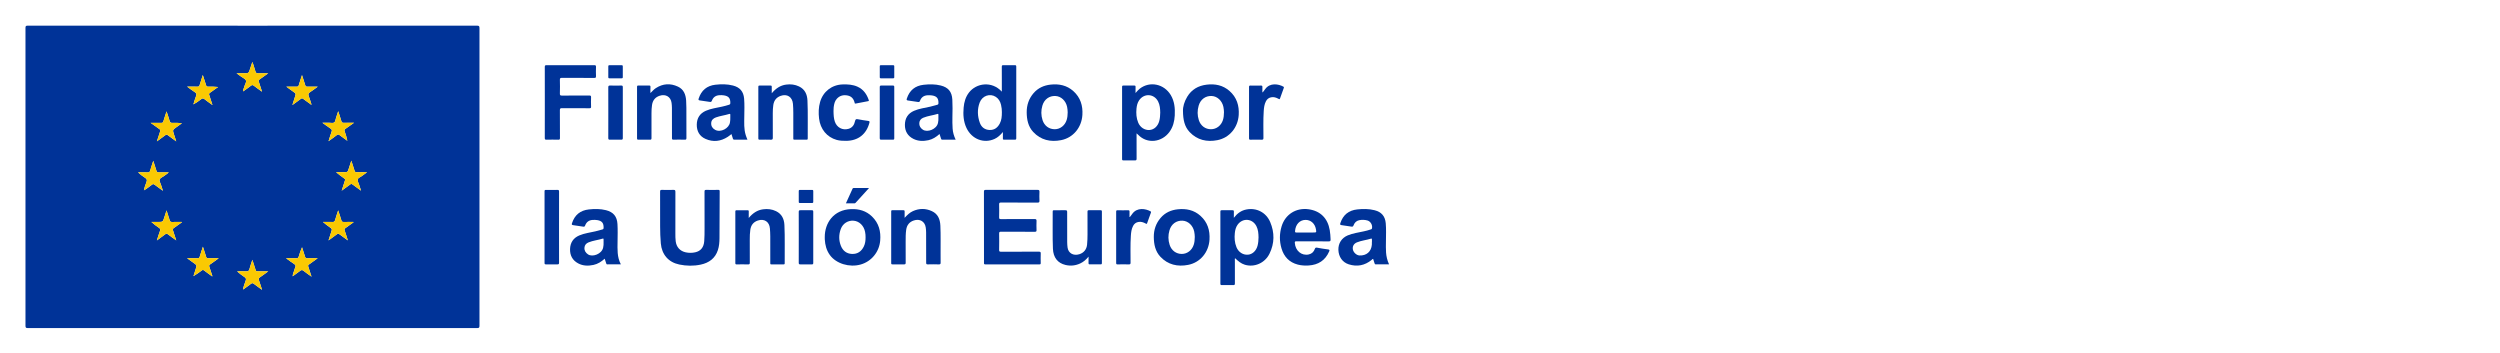 <?xml version="1.0" encoding="utf-8"?>
<!-- Generator: Adobe Illustrator 24.1.0, SVG Export Plug-In . SVG Version: 6.00 Build 0)  -->
<svg version="1.1" id="Capa_1" xmlns="http://www.w3.org/2000/svg" xmlns:xlink="http://www.w3.org/1999/xlink" x="0px" y="0px"
	 viewBox="0 0 1562.12 220.56" style="enable-background:new 0 0 1562.12 220.56;" xml:space="preserve">
<style type="text/css">
	.st0{fill:#003398;}
	.st1{fill:#FAC902;}
</style>
<g>
	<path class="st0" d="M157.82,16.06c46.75,0,93.49,0.01,140.24-0.03c1.27,0,1.54,0.34,1.54,1.56c-0.03,61.97-0.03,123.94,0,185.91
		c0,1.18-0.24,1.5-1.48,1.5c-93.57-0.03-187.15-0.03-280.72,0c-1.23,0-1.48-0.32-1.48-1.5c0.03-62.01,0.03-124.02,0-186.03
		c0-1.13,0.23-1.44,1.41-1.44C64.16,16.07,110.99,16.06,157.82,16.06z M151.94,57.12c1.61-1.17,3.26-2.31,4.83-3.54
		c0.67-0.52,1.13-0.57,1.82-0.03c1.59,1.25,3.26,2.4,5.15,3.77c-0.74-2.3-1.35-4.31-2.04-6.29c-0.22-0.64-0.13-0.98,0.44-1.36
		c1.76-1.2,3.47-2.46,5.46-3.89c-2.33,0-4.32-0.07-6.3,0.03c-1.04,0.05-1.45-0.33-1.72-1.28c-0.53-1.9-1.18-3.77-1.79-5.68
		c-0.12,0.1-0.21,0.14-0.23,0.2c-0.44,1.32-0.89,2.64-1.31,3.97c-0.88,2.76-0.87,2.76-3.81,2.76c-1.44,0-2.88,0-4.64,0
		c1.19,0.86,2.07,1.48,2.93,2.12c1.03,0.76,2.51,1.33,2.93,2.34c0.45,1.09-0.65,2.44-0.94,3.72c-0.24,1.06-0.94,2.02-0.78,3.17
		c-0.05-0.01-0.09-0.02-0.14-0.03C151.85,57.11,151.89,57.12,151.94,57.12z M182.84,172.62c1.56-1.11,3.16-2.17,4.66-3.35
		c0.81-0.64,1.37-0.72,2.22-0.02c1.5,1.24,3.13,2.31,4.95,3.64c-0.74-2.29-1.35-4.3-2.04-6.28c-0.23-0.65-0.11-0.98,0.45-1.37
		c1.75-1.2,3.46-2.47,5.44-3.9c-2.4,0-4.47-0.05-6.54,0.02c-0.86,0.03-1.17-0.27-1.4-1.05c-0.57-1.95-1.23-3.88-1.85-5.82
		c-0.85,1.92-1.51,3.83-2.07,5.77c-0.23,0.82-0.58,1.13-1.47,1.1c-2.04-0.08-4.09-0.02-6.48-0.02c1.92,1.38,3.5,2.6,5.17,3.68
		c0.84,0.55,1.02,1.1,0.61,1.95c-0.15,0.32-0.27,0.67-0.35,1.01c-0.38,1.57-1.22,3.01-1.29,4.66c-0.05-0.01-0.11-0.02-0.16-0.03
		c0,0.03-0.01,0.07-0.01,0.1C182.74,172.69,182.79,172.66,182.84,172.62z M89.97,118.91c1.8-0.97,3.33-2.31,4.97-3.5
		c0.62-0.45,1.01-0.5,1.63-0.01c1.64,1.27,3.34,2.45,5.25,3.84c-0.47-1.43-0.85-2.56-1.2-3.7c-0.35-1.14-1.18-2.45-0.87-3.37
		c0.31-0.93,1.79-1.46,2.73-2.19c0.94-0.74,2.03-1.3,2.98-2.29c-2.23,0-4.28-0.05-6.31,0.03c-0.86,0.03-1.18-0.29-1.41-1.05
		c-0.58-1.96-1.23-3.9-1.96-6.19c-0.73,2.25-1.4,4.15-1.94,6.09c-0.25,0.88-0.63,1.19-1.56,1.15c-2-0.08-4.01-0.02-6.02-0.02
		c1.44,1.32,2.88,2.47,4.43,3.43c1.13,0.69,1.29,1.38,0.85,2.6c-0.61,1.7-1.36,3.39-1.54,5.22c-0.05,0-0.11,0.01-0.16,0.01
		c0.01,0.03,0.01,0.07,0.02,0.1C89.89,119,89.93,118.95,89.97,118.91z M151.86,180.75c0.39,0.12,0.57-0.21,0.81-0.38
		c1.4-1,2.81-1.97,4.15-3.04c0.63-0.5,1.07-0.55,1.73-0.02c1.61,1.26,3.3,2.43,5.19,3.81c-0.7-2.17-1.25-4.08-1.94-5.94
		c-0.33-0.9-0.22-1.38,0.61-1.92c1.69-1.1,3.28-2.33,5.21-3.73c-2.51,0-4.65-0.02-6.78,0.01c-0.61,0.01-0.91-0.16-1.1-0.78
		c-0.61-2.05-1.3-4.08-2.06-6.4c-0.67,2.09-1.34,3.91-1.83,5.78c-0.29,1.12-0.81,1.48-1.96,1.42c-1.92-0.11-3.84-0.03-5.77-0.03
		c1.51,1.36,3.01,2.55,4.62,3.57c1.01,0.64,1.13,1.27,0.75,2.33c-0.63,1.75-1.32,3.49-1.63,5.34c-0.03,0.01-0.07,0.02-0.1,0.04
		c-0.01,0.01,0,0.05,0,0.07C151.81,180.83,151.84,180.79,151.86,180.75z M113.63,138.91c-0.02-0.08-0.04-0.16-0.06-0.23
		c-2.02,0-4.03-0.05-6.05,0.02c-0.88,0.03-1.25-0.26-1.49-1.09c-0.57-1.98-1.25-3.92-1.97-6.16c-0.53,1.65-0.96,3-1.39,4.35
		c-0.91,2.88-0.9,2.88-3.89,2.88c-1.4,0-2.8,0-4.2,0c1.58,1.43,3.18,2.61,4.82,3.73c0.67,0.46,0.93,0.87,0.61,1.73
		c-0.71,1.9-1.28,3.86-1.99,6.08c1.87-1.37,3.51-2.51,5.08-3.74c0.72-0.57,1.21-0.58,1.94,0c1.56,1.24,3.21,2.36,5.07,3.72
		c-0.74-2.3-1.33-4.28-2.01-6.23c-0.24-0.7-0.1-1.06,0.5-1.47C110.31,141.35,111.96,140.12,113.63,138.91z M220.86,138.93
		c-0.03-0.08-0.05-0.17-0.08-0.25c-1.99,0-3.97-0.05-5.96,0.02c-0.92,0.03-1.31-0.25-1.56-1.16c-0.54-1.97-1.24-3.9-1.96-6.08
		c-0.71,2.21-1.38,4.13-1.93,6.08c-0.25,0.89-0.64,1.19-1.58,1.16c-2-0.08-4-0.02-6.01-0.02c1.34,1.23,2.73,2.22,4.12,3.22
		c1.66,1.19,1.66,1.19,1.04,3.1c-0.54,1.66-1.07,3.31-1.68,5.22c1.9-1.38,3.6-2.56,5.24-3.83c0.63-0.49,1.04-0.44,1.64,0.02
		c1.63,1.25,3.3,2.43,5.2,3.81c-0.72-2.26-1.29-4.25-1.99-6.19c-0.28-0.78-0.07-1.13,0.54-1.55
		C217.58,141.32,219.21,140.12,220.86,138.93z M110.12,88.33c-0.51-1.59-0.93-2.91-1.36-4.22c-0.96-2.9-0.96-2.9,1.53-4.68
		c1.14-0.81,2.27-1.63,3.41-2.44c-2.08-0.24-4.03-0.31-5.97-0.21c-1.08,0.05-1.5-0.31-1.77-1.34c-0.5-1.9-1.19-3.74-1.89-5.85
		c-0.73,2.26-1.41,4.21-1.98,6.2c-0.22,0.76-0.55,1-1.32,0.98c-2.09-0.05-4.18-0.02-6.63-0.02c2.02,1.45,3.71,2.7,5.44,3.89
		c0.59,0.4,0.72,0.76,0.48,1.45c-0.7,1.98-1.3,3.99-2.02,6.23c1.89-1.37,3.59-2.56,5.23-3.82c0.6-0.46,1-0.51,1.63-0.01
		C106.52,85.77,108.22,86.95,110.12,88.33z M213.5,119.14c1.94-1.42,3.64-2.61,5.27-3.87c0.59-0.46,0.98-0.42,1.54,0.01
		c1.66,1.27,3.37,2.47,5.28,3.86c-0.47-1.44-0.86-2.6-1.22-3.77c-0.34-1.1-1.09-2.32-0.85-3.28c0.25-0.98,1.71-1.42,2.62-2.12
		c0.98-0.74,1.99-1.46,3.24-2.38c-2.41,0-4.44-0.05-6.47,0.03c-0.86,0.03-1.17-0.28-1.4-1.05c-0.58-1.96-1.24-3.9-1.98-6.19
		c-0.62,1.9-1.12,3.43-1.61,4.96c-0.72,2.24-0.72,2.24-3.12,2.24c-1.6,0-3.2,0-4.8,0c1.69,1.48,3.39,2.72,5.12,3.93
		c0.5,0.35,0.63,0.66,0.41,1.28C214.85,114.79,214.24,116.81,213.5,119.14z M132.54,172.69c0.06-0.06,0.11-0.13,0.17-0.19
		c-0.63-1.93-1.23-3.86-1.89-5.77c-0.23-0.68-0.17-1.11,0.5-1.55c1.74-1.16,3.4-2.42,5.36-3.84c-2.45,0-4.55-0.03-6.65,0.02
		c-0.73,0.02-1.02-0.22-1.23-0.92c-0.59-2.02-1.28-4.01-2.01-6.28c-0.72,2.21-1.41,4.16-1.97,6.14c-0.24,0.85-0.63,1.09-1.48,1.06
		c-2.04-0.06-4.09-0.02-6.46-0.02c1.59,1.14,2.88,2.07,4.17,3c1.98,1.42,1.97,1.42,1.23,3.76c-0.47,1.48-0.93,2.95-1.4,4.43
		c1.86-1.09,3.53-2.25,5.14-3.49c0.56-0.43,0.95-0.47,1.53-0.03C129.17,170.28,130.86,171.47,132.54,172.69z M221.2,76.71
		c-2.38,0-4.37-0.05-6.36,0.02c-0.91,0.04-1.32-0.23-1.57-1.13c-0.55-1.98-1.24-3.92-1.95-6.11c-0.51,1.56-0.92,2.85-1.35,4.13
		c-0.34,1.01-0.42,2.41-1.14,2.92c-0.72,0.51-2.07,0.16-3.15,0.16c-1.31,0.01-2.62,0-4.25,0c1.9,1.36,3.45,2.56,5.09,3.61
		c0.86,0.55,1.01,1.08,0.67,2.01c-0.67,1.84-1.22,3.73-1.92,5.9c1.92-1.4,3.6-2.55,5.19-3.81c0.67-0.53,1.1-0.47,1.74,0.02
		c1.58,1.22,3.22,2.37,4.84,3.55c-0.42-2.08-0.99-4.03-1.68-5.92c-0.27-0.75-0.12-1.14,0.51-1.57
		C217.57,79.35,219.23,78.12,221.2,76.71z M132.77,65.64c-0.72-2.26-1.32-4.26-2.02-6.24c-0.25-0.7-0.1-1.05,0.49-1.45
		c1.69-1.16,3.34-2.39,5.01-3.59c-2.12-0.23-4.17-0.25-6.22-0.21c-0.7,0.01-1.05-0.16-1.26-0.9c-0.59-2.04-1.29-4.04-2.05-6.38
		c-0.73,2.3-1.39,4.29-1.99,6.3c-0.21,0.71-0.53,1.01-1.33,0.98c-2.05-0.07-4.11-0.02-6.51-0.02c1.77,1.27,3.2,2.41,4.73,3.37
		c1.08,0.68,1.4,1.32,0.87,2.58c-0.69,1.65-1.11,3.41-1.65,5.13c1.78-0.98,3.35-2.07,4.85-3.24c0.73-0.57,1.24-0.69,2.04-0.04
		C129.27,63.19,130.93,64.3,132.77,65.64z M194.44,65.43c0.07-0.05,0.13-0.09,0.2-0.14c-0.56-1.73-1.03-3.5-1.71-5.19
		c-0.5-1.24-0.2-1.91,0.89-2.59c1.54-0.96,2.96-2.1,4.73-3.38c-2.41,0-4.47-0.04-6.52,0.02c-0.78,0.02-1.1-0.24-1.32-0.98
		c-0.59-2.03-1.28-4.02-2.01-6.27c-0.73,2.27-1.42,4.26-2,6.29c-0.22,0.75-0.55,0.99-1.33,0.97c-2.05-0.05-4.1-0.02-6.5-0.02
		c1.71,1.23,3.12,2.26,4.53,3.27c1.55,1.11,1.54,1.1,0.96,2.91c-0.54,1.66-1.05,3.33-1.67,5.31c1.97-1.43,3.67-2.62,5.31-3.88
		c0.55-0.43,0.9-0.41,1.43,0C191.08,63.01,192.77,64.21,194.44,65.43z"/>
	<path class="st0" d="M614.83,141.98c0-7.39,0.02-14.78-0.02-22.17c-0.01-0.96,0.27-1.17,1.2-1.17c10.75,0.03,21.51,0.04,32.26,0
		c1.01,0,1.28,0.26,1.23,1.25c-0.09,1.83-0.07,3.68,0,5.51c0.03,0.91-0.19,1.2-1.16,1.2c-7.59-0.04-15.19-0.01-22.78-0.05
		c-0.96-0.01-1.29,0.17-1.26,1.21c0.08,2.67,0.07,5.35,0.01,8.03c-0.02,0.89,0.19,1.12,1.1,1.12c6.99-0.04,13.99,0.01,20.99-0.05
		c1.11-0.01,1.31,0.33,1.27,1.33c-0.08,1.83-0.07,3.68,0,5.51c0.03,0.87-0.17,1.14-1.1,1.13c-7.03-0.04-14.07,0-21.11-0.05
		c-0.97-0.01-1.17,0.29-1.15,1.19c0.05,3.39,0.07,6.79-0.01,10.18c-0.02,1,0.33,1.14,1.2,1.14c7.87-0.03,15.75,0,23.62-0.04
		c0.94,0,1.21,0.23,1.18,1.17c-0.08,1.95-0.04,3.91-0.01,5.87c0.01,0.63-0.09,0.91-0.82,0.91c-11.27-0.02-22.54-0.03-33.82,0
		c-0.9,0-0.81-0.48-0.81-1.05C614.83,156.76,614.83,149.37,614.83,141.98z"/>
	<path class="st0" d="M440.24,136.09c0-6.03,0.02-11.18-0.02-16.34c-0.01-0.91,0.23-1.13,1.12-1.11c2.48,0.07,4.96,0.05,7.43,0
		c0.75-0.02,0.93,0.21,0.92,0.94c-0.05,9.75-0.04,19.49-0.12,29.24c-0.02,2.51-0.21,5.03-1,7.45c-1.69,5.19-5.56,7.96-10.68,9.06
		c-4.46,0.96-9,0.88-13.45-0.05c-6.79-1.41-10.92-6.26-11.53-13.18c-0.31-3.54-0.43-7.09-0.43-10.64c0-7.23,0.02-14.46-0.02-21.69
		c0-0.89,0.2-1.15,1.11-1.13c2.4,0.07,4.8,0.07,7.19,0c0.98-0.03,1.26,0.21,1.26,1.23c-0.04,8.67-0.03,17.34-0.02,26
		c0,1.63,0,3.27,0.21,4.9c0.45,3.59,2.65,6.09,6.19,6.88c1.97,0.44,3.97,0.44,5.95,0.01c3.52-0.76,5.41-3.14,5.69-7.01
		C440.41,145.52,440.15,140.36,440.24,136.09z"/>
	<path class="st0" d="M625.99,57.27c0-2.77,0-5.27,0-7.78c0-2.6,0.03-5.19-0.02-7.79c-0.02-0.81,0.25-0.99,1-0.97
		c2.36,0.05,4.72,0.04,7.08,0c0.71-0.01,0.96,0.14,0.96,0.91c-0.02,14.9-0.02,29.8,0,44.71c0,0.75-0.22,0.94-0.95,0.93
		c-2.2-0.05-4.4-0.04-6.6,0c-0.63,0.01-0.83-0.16-0.81-0.8c0.05-1.22,0.01-2.44,0.01-3.99c-1.62,1.94-3.19,3.39-5.19,4.31
		c-6.72,3.07-14.23,0.17-17.55-6.8c-1.93-4.06-2.18-8.37-1.8-12.76c0.3-3.43,1.21-6.66,3.36-9.44
		C610.04,51.91,619.72,50.43,625.99,57.27z M626.02,70.01c0.02-1.19-0.13-2.86-0.52-4.5c-0.49-2.05-1.46-3.8-3.26-4.98
		c-3.66-2.38-8.49-0.74-10.11,3.6c-1.56,4.19-1.38,8.51,0.14,12.66c0.99,2.7,3.1,4.34,6.11,4.43c3.03,0.09,5.04-1.52,6.36-4.08
		C625.83,75.07,626.03,72.8,626.02,70.01z"/>
	<path class="st0" d="M709.53,58.12c0.98-1.08,1.72-2,2.67-2.73c6.25-4.83,15.14-3.01,19.35,4.01c2.35,3.93,2.73,8.27,2.5,12.71
		c-0.2,3.73-1.08,7.24-3.32,10.32c-4.72,6.48-13.84,7.69-19.5,1.83c-0.27-0.28-0.57-0.52-1.05-0.94c0,0.56,0,0.94,0,1.31
		c0,4.83-0.03,9.66,0.02,14.49c0.01,0.92-0.25,1.13-1.13,1.11c-2.36-0.06-4.72-0.05-7.07-0.01c-0.68,0.01-0.87-0.19-0.87-0.87
		c0.02-15.01,0.02-30.03,0-45.04c0-0.69,0.21-0.87,0.88-0.86c2.24,0.04,4.48,0.04,6.71,0c0.73-0.02,0.86,0.26,0.83,0.9
		C709.5,55.5,709.53,56.66,709.53,58.12z M724.97,70.38c-0.04-2.4-0.21-4.79-1.33-6.98c-2.52-4.9-8.75-5.29-11.86-0.73
		c-1.06,1.56-1.47,3.34-1.65,5.18c-0.28,3.02-0.1,5.99,1.09,8.81c1.27,3.01,4.08,4.78,7.07,4.57c2.81-0.19,5.18-2.35,6.04-5.52
		C724.82,73.97,724.93,72.18,724.97,70.38z"/>
	<path class="st0" d="M770.96,136.11c2.18-2.84,4.67-4.6,7.87-5.22c6.26-1.21,12.27,1.79,14.85,7.86c2.8,6.58,2.74,13.34-0.45,19.8
		c-2.91,5.89-9.47,8.67-15.41,6.87c-2.41-0.73-4.24-2.32-6.03-4.05c-0.36,0.33-0.18,0.75-0.18,1.11c-0.01,4.87-0.03,9.74,0.01,14.61
		c0.01,0.85-0.23,1.07-1.06,1.05c-2.36-0.06-4.72-0.05-7.07,0c-0.73,0.01-0.94-0.18-0.94-0.93c0.02-14.97,0.02-29.95,0-44.92
		c0-0.75,0.2-0.95,0.94-0.93c2.2,0.05,4.4,0.05,6.59,0c0.79-0.02,0.93,0.26,0.9,0.96C770.92,133.46,770.96,134.61,770.96,136.11z
		 M786.39,148.39c-0.03-2.44-0.19-4.87-1.34-7.1c-2.5-4.85-8.65-5.27-11.79-0.8c-1.08,1.55-1.5,3.31-1.69,5.17
		c-0.31,3.02-0.12,5.99,1.04,8.82c1.26,3.08,4.1,4.89,7.12,4.67c2.81-0.2,5.17-2.36,6.03-5.54
		C786.23,151.9,786.35,150.15,786.39,148.39z"/>
	<path class="st0" d="M340.43,64c0-7.39,0.02-14.78-0.02-22.17c-0.01-0.92,0.25-1.1,1.13-1.1c9.91,0.03,19.83,0.03,29.74,0
		c0.86,0,1.17,0.15,1.13,1.09c-0.08,1.91-0.08,3.84,0,5.75c0.03,0.89-0.2,1.12-1.11,1.12c-6.72-0.04-13.43,0-20.15-0.05
		c-1.05-0.01-1.34,0.23-1.31,1.3c0.09,2.83,0.09,5.67,0,8.51c-0.04,1.13,0.35,1.28,1.34,1.27c5.68-0.05,11.35,0,17.03-0.04
		c0.89-0.01,1.16,0.2,1.12,1.11c-0.08,1.95-0.07,3.91,0,5.87c0.03,0.81-0.25,0.98-1.01,0.97c-5.72-0.03-11.43,0.01-17.15-0.04
		c-1.01-0.01-1.34,0.18-1.33,1.28c0.07,5.79,0.01,11.58,0.05,17.37c0.01,0.85-0.22,1.07-1.06,1.05c-2.44-0.06-4.88-0.07-7.31,0
		c-0.91,0.03-1.11-0.23-1.11-1.12C340.45,78.78,340.43,71.39,340.43,64z"/>
	<path class="st0" d="M467.03,87.26c-2.81,0-5.49-0.01-8.16,0.01c-0.53,0-0.79-0.17-0.93-0.68c-0.25-0.92-0.57-1.82-0.89-2.82
		c-0.81,0.62-1.52,1.24-2.31,1.74c-4.41,2.84-9.1,3.42-13.91,1.28c-3.77-1.67-5.51-4.87-5.45-8.94c0.06-4.04,1.92-7,5.7-8.64
		c3.22-1.4,6.69-1.8,10.06-2.57c1.48-0.34,2.95-0.7,4.39-1.18c0.58-0.19,0.8-0.46,0.81-1.09c0.05-2.99-1.05-4.3-4.01-4.78
		c-0.96-0.15-1.92-0.16-2.87-0.1c-2.24,0.15-3.84,1.26-4.62,3.39c-0.27,0.75-0.64,0.92-1.41,0.78c-2.04-0.36-4.1-0.65-6.16-0.91
		c-0.8-0.1-0.96-0.38-0.71-1.16c1.67-5.11,5.11-8.05,10.48-8.65c3.68-0.41,7.34-0.43,10.95,0.5c4.34,1.12,6.6,3.74,6.97,8.19
		c0.31,3.7,0.15,7.42,0.11,11.13c-0.04,3.9-0.3,7.83,0.89,11.64C466.24,85.33,466.62,86.2,467.03,87.26z M456.32,73.5
		c0-0.67-0.02-1.19,0.01-1.71c0.03-0.52-0.12-0.75-0.67-0.58c-2.74,0.86-5.61,1.18-8.32,2.15c-1.66,0.6-2.84,1.66-2.95,3.52
		c-0.11,1.95,0.84,3.39,2.52,4.28c3.39,1.81,8.69-0.93,9.22-4.72C456.26,75.42,456.39,74.39,456.32,73.5z"/>
	<path class="st0" d="M867.95,165.18c-2.83,0-5.54-0.01-8.26,0.01c-0.51,0-0.69-0.24-0.81-0.67c-0.27-0.91-0.57-1.82-0.87-2.73
		c-0.51-0.01-0.69,0.4-0.98,0.64c-4.27,3.47-9.06,4.39-14.28,2.73c-3.93-1.25-6.33-4.73-6.46-9.01c-0.13-4.08,2.03-7.46,5.81-9.06
		c3.19-1.35,6.61-1.76,9.96-2.52c1.48-0.33,2.96-0.67,4.38-1.19c0.32-0.12,0.68-0.14,0.81-0.59c0.56-2.01-0.78-4.47-2.81-5.03
		c-1.72-0.47-3.47-0.53-5.22-0.15c-1.76,0.39-2.84,1.57-3.45,3.18c-0.27,0.72-0.61,0.94-1.41,0.8c-2-0.36-4.02-0.65-6.04-0.9
		c-0.9-0.11-1.1-0.38-0.8-1.28c1.69-5.12,5.18-7.98,10.55-8.56c3.64-0.39,7.26-0.41,10.83,0.5c4.35,1.12,6.6,3.73,6.99,8.18
		c0.32,3.7,0.14,7.42,0.12,11.13C865.98,155.72,865.58,159.99,867.95,165.18z M857.22,151.23c0.01,0,0.02,0,0.03,0
		c0-0.52-0.01-1.04,0-1.56c0.01-0.43-0.06-0.72-0.59-0.56c-2.89,0.91-5.95,1.18-8.77,2.32c-1.99,0.81-2.92,2.51-2.54,4.48
		c0.36,1.86,2.29,3.61,4.08,3.71c4.4,0.22,7.39-2.36,7.77-6.72C857.26,152.35,857.22,151.79,857.22,151.23z"/>
	<path class="st0" d="M597.14,87.26c-2.92,0-5.67-0.01-8.41,0.01c-0.47,0-0.6-0.25-0.72-0.62c-0.29-0.94-0.6-1.88-0.94-2.93
		c-2.1,1.89-4.33,3.32-7.01,3.9c-3.16,0.68-6.3,0.64-9.25-0.81c-3.65-1.8-5.43-4.86-5.38-8.88c0.05-4.04,1.88-7.02,5.65-8.67
		c3.25-1.43,6.76-1.81,10.17-2.61c1.47-0.35,2.92-0.8,4.39-1.18c0.55-0.14,0.73-0.43,0.75-1.01c0.08-2.99-1.04-4.36-3.95-4.82
		c-0.96-0.15-1.91-0.17-2.87-0.11c-2.3,0.13-3.92,1.27-4.7,3.45c-0.26,0.72-0.63,0.85-1.33,0.73c-2.05-0.35-4.1-0.65-6.16-0.91
		c-0.86-0.11-1.02-0.39-0.74-1.23c1.68-5.12,5.15-8.01,10.52-8.6c3.55-0.39,7.1-0.43,10.6,0.44c4.77,1.18,7.02,3.92,7.3,8.79
		c0.21,3.63,0.14,7.26,0.05,10.89c-0.06,2.39-0.01,4.79,0.13,7.18C595.37,82.68,596.05,84.94,597.14,87.26z M586.36,73.51
		c0-0.7-0.01-1.26,0-1.82c0.01-0.38-0.06-0.65-0.53-0.5c-2.93,0.91-6.02,1.19-8.88,2.36c-1.48,0.6-2.43,1.69-2.53,3.32
		c-0.12,1.82,0.74,3.17,2.23,4.17c2.84,1.91,8.61-0.25,9.45-4.22C586.34,75.7,586.43,74.54,586.36,73.51z"/>
	<path class="st0" d="M387.94,165.18c-2.96,0-5.7-0.01-8.45,0.01c-0.48,0-0.6-0.26-0.71-0.63c-0.29-0.94-0.6-1.87-0.94-2.92
		c-2.1,1.9-4.34,3.33-7.02,3.9c-3.29,0.71-6.55,0.64-9.57-0.98c-3.54-1.9-5.18-5-5.05-8.97c0.13-3.99,2.03-6.89,5.76-8.48
		c3.22-1.37,6.7-1.77,10.07-2.56c1.47-0.34,2.92-0.8,4.39-1.18c0.56-0.14,0.72-0.44,0.74-1.02c0.07-2.99-1.04-4.35-3.96-4.82
		c-0.96-0.15-1.91-0.17-2.87-0.11c-2.3,0.14-3.9,1.28-4.7,3.46c-0.23,0.61-0.5,0.87-1.21,0.74c-2.08-0.36-4.18-0.67-6.28-0.93
		c-0.88-0.11-1-0.42-0.73-1.24c1.68-5.12,5.16-8.01,10.53-8.59c3.59-0.39,7.18-0.42,10.71,0.47c4.63,1.17,6.89,3.92,7.17,8.65
		c0.22,3.67,0.1,7.34,0.06,11.01C385.84,155.77,385.51,160.6,387.94,165.18z M377.14,151.42c0-0.7-0.01-1.26,0-1.82
		c0.01-0.39-0.08-0.64-0.54-0.5c-2.93,0.91-6.02,1.19-8.88,2.36c-1.48,0.61-2.42,1.69-2.53,3.33c-0.12,1.82,0.75,3.16,2.23,4.16
		c2.8,1.9,8.6-0.22,9.45-4.22C377.11,153.61,377.21,152.44,377.14,151.42z"/>
	<path class="st0" d="M641.53,70.18c-0.03-4.53,1.35-8.57,4.31-12c2.8-3.24,6.48-4.87,10.67-5.32c5.25-0.56,10.11,0.43,14.17,4.07
		c4.44,3.98,6.01,9.08,5.65,14.88c-0.48,7.88-5.76,14.29-13.35,15.77c-6.58,1.29-12.62-0.06-17.35-5.09
		C642.43,79.07,641.57,74.73,641.53,70.18z M667.14,70.21c-0.03-1.04-0.11-2.23-0.35-3.4c-0.81-3.87-3.79-6.66-7.3-6.83
		c-3.85-0.19-7,2.08-8.16,6.02c-0.89,3.01-0.87,6.07,0.1,9.06c1.16,3.59,4.11,5.72,7.69,5.69c3.35-0.03,6.29-2.32,7.38-5.79
		C666.97,73.47,667.12,71.92,667.14,70.21z"/>
	<path class="st0" d="M739.18,69.36c-0.1-2.65,0.85-5.91,2.66-8.91c2.73-4.53,6.88-6.9,12.03-7.54c5.33-0.67,10.28,0.29,14.43,3.97
		c4.5,3.99,6.08,9.13,5.71,14.97c-0.5,7.88-5.8,14.28-13.39,15.74c-6.53,1.26-12.53-0.07-17.26-5.05
		C740.12,79.13,739.24,74.8,739.18,69.36z M764.8,70.09c-0.03-0.93-0.11-2.12-0.36-3.3c-0.82-3.86-3.81-6.65-7.31-6.81
		c-3.86-0.18-6.99,2.1-8.15,6.04c-0.88,3.01-0.86,6.07,0.11,9.06c1.15,3.54,4.09,5.69,7.58,5.67c3.39-0.01,6.32-2.22,7.46-5.69
		C764.63,73.54,764.77,71.95,764.8,70.09z"/>
	<path class="st0" d="M720.95,148.09c-0.04-4.49,1.33-8.49,4.24-11.91c2.8-3.3,6.52-4.96,10.75-5.4c5.25-0.55,10.11,0.43,14.17,4.08
		c4.44,3.99,6,9.08,5.65,14.88c-0.48,7.88-5.76,14.29-13.36,15.77c-6.58,1.28-12.62-0.06-17.35-5.1
		C721.85,156.98,720.99,152.64,720.95,148.09z M746.56,148.05c-0.03-1-0.11-2.18-0.36-3.36c-0.82-3.86-3.82-6.65-7.33-6.8
		c-3.86-0.17-6.99,2.11-8.14,6.06c-0.88,3.01-0.86,6.07,0.12,9.06c1.16,3.54,4.09,5.67,7.59,5.66c3.39-0.01,6.32-2.24,7.45-5.71
		C746.4,151.43,746.54,149.85,746.56,148.05z"/>
	<path class="st0" d="M515.35,148.09c-0.01-8.67,5.41-17.02,16.46-17.43c4.95-0.18,9.4,1.08,13.04,4.6
		c4.32,4.18,5.65,9.35,5.13,15.17c-0.63,7.03-5.46,12.94-12.2,14.85c-7.04,1.99-15.32-0.54-19.22-5.9c-2.14-2.93-3.01-6.29-3.2-9.86
		C515.33,149.04,515.35,148.56,515.35,148.09z M540.85,148.17c0.03-1.02-0.09-2.17-0.31-3.3c-0.75-3.84-3.59-6.63-7.08-6.96
		c-3.51-0.33-6.81,1.7-8.08,5.14c-1.3,3.53-1.34,7.14,0.08,10.64c1.22,3,3.52,4.83,6.85,4.98c3.49,0.16,5.93-1.56,7.44-4.63
		C540.64,152.23,540.86,150.29,540.85,148.17z"/>
	<path class="st0" d="M820.19,150.8c-3.4,0-6.79,0.03-10.19-0.02c-0.8-0.01-0.99,0.23-0.94,0.99c0.33,4.93,4.26,8.2,8.71,7.22
		c1.94-0.43,3.16-1.65,3.8-3.45c0.29-0.82,0.67-0.93,1.49-0.77c2.23,0.43,4.48,0.78,6.74,1.07c1,0.13,1.1,0.43,0.71,1.31
		c-2.44,5.59-6.82,8.34-12.78,8.73c-2.27,0.15-4.55,0.03-6.78-0.55c-5.36-1.4-8.67-4.92-10.2-10.1c-1.36-4.58-1.32-9.23,0.06-13.8
		c2.28-7.53,9.12-11.79,16.95-10.67c7.27,1.05,11.87,5.6,13.13,13.03c0.33,1.93,0.46,3.88,0.53,5.83c0.04,1.06-0.32,1.22-1.27,1.2
		C826.83,150.76,823.51,150.8,820.19,150.8z M815.82,145.28c1.56,0,3.11,0,4.67,0c2.13,0,2.13,0,1.76-2.1
		c-0.61-3.47-3.19-5.78-6.43-5.78c-3.67,0.01-6.27,2.76-6.61,6.93c-0.06,0.74,0.11,0.97,0.86,0.96
		C811.99,145.25,813.9,145.28,815.82,145.28z"/>
	<path class="st0" d="M406.41,58.16c1.21-1.18,2.16-2.31,3.39-3.1c4.42-2.86,9.05-3.15,13.78-0.95c3.65,1.69,4.89,4.94,5.15,8.69
		c0.1,1.51,0.15,3.03,0.15,4.55c0.02,6.27-0.01,12.54,0.03,18.81c0.01,0.87-0.17,1.17-1.11,1.13c-2.32-0.08-4.64-0.06-6.95-0.01
		c-0.81,0.02-0.98-0.24-0.97-1c0.02-6.31,0-12.62-0.03-18.93c-0.01-1.03-0.09-2.08-0.23-3.1c-0.52-3.77-3.66-5.65-7.43-4.42
		c-2.77,0.9-4.33,2.85-4.77,5.73c-0.27,1.74-0.33,3.5-0.34,5.25c-0.03,5.15-0.02,10.31,0,15.46c0,0.74-0.13,1.05-0.97,1.02
		c-2.4-0.06-4.8-0.05-7.2-0.01c-0.68,0.01-0.86-0.18-0.86-0.86c0.02-10.71,0.02-21.41,0-32.12c0-0.69,0.2-0.87,0.87-0.86
		c2.2,0.04,4.4,0.05,6.6,0c0.76-0.02,0.96,0.22,0.92,0.95C406.37,55.57,406.41,56.75,406.41,58.16z"/>
	<path class="st0" d="M482.23,58.28c2.54-3.05,5.37-4.94,9-5.42c2.79-0.37,5.5-0.08,8.06,1.16c3.66,1.78,5.07,4.95,5.25,8.76
		c0.36,7.9,0.1,15.81,0.17,23.72c0.01,0.54-0.11,0.78-0.72,0.78c-2.52-0.03-5.04-0.05-7.56,0.01c-0.85,0.02-0.74-0.46-0.74-0.98
		c0-5.31,0-10.63,0-15.94c0-1.84-0.06-3.67-0.22-5.5c-0.37-4.28-3.64-6.41-7.7-4.96c-2.66,0.95-4.13,2.87-4.56,5.64
		c-0.27,1.74-0.34,3.5-0.34,5.25c-0.03,5.07-0.05,10.15,0.02,15.22c0.01,1.1-0.32,1.32-1.33,1.28c-2.28-0.08-4.56-0.05-6.84-0.01
		c-0.65,0.01-0.88-0.14-0.88-0.84c0.02-10.71,0.02-21.41,0-32.12c0-0.66,0.16-0.89,0.85-0.87c2.24,0.04,4.48,0.04,6.72,0
		c0.62-0.01,0.84,0.17,0.82,0.81C482.2,55.48,482.23,56.7,482.23,58.28z"/>
	<path class="st0" d="M565.25,136.12c1.65-1.8,3.18-3.3,5.18-4.2c3.94-1.77,7.91-1.8,11.82,0c3.85,1.76,5.16,5.13,5.34,9.07
		c0.28,5.99,0.09,11.98,0.14,17.97c0.01,1.68-0.04,3.36,0.02,5.03c0.03,0.89-0.14,1.26-1.15,1.22c-2.28-0.09-4.56-0.07-6.83-0.01
		c-0.83,0.02-1.06-0.18-1.06-1.04c0.03-6.31,0.01-12.62-0.03-18.93c-0.01-1.03-0.09-2.08-0.24-3.1c-0.54-3.76-3.7-5.62-7.46-4.37
		c-2.77,0.92-4.32,2.88-4.74,5.75c-0.36,2.46-0.35,4.93-0.35,7.41c0,4.39-0.03,8.79,0.02,13.18c0.01,0.93-0.26,1.13-1.14,1.1
		c-2.36-0.06-4.72-0.04-7.08-0.01c-0.6,0.01-0.83-0.12-0.83-0.78c0.02-10.75,0.02-21.49,0-32.24c0-0.61,0.13-0.83,0.79-0.82
		c2.24,0.04,4.48,0.04,6.72,0c0.67-0.01,0.91,0.17,0.88,0.86C565.21,133.42,565.25,134.62,565.25,136.12z"/>
	<path class="st0" d="M467.84,136.2c2.55-3.05,5.38-4.95,9.01-5.42c2.79-0.37,5.5-0.08,8.06,1.17c3.6,1.75,5.05,4.88,5.23,8.65
		c0.38,7.94,0.1,15.89,0.18,23.84c0.01,0.55-0.14,0.77-0.73,0.77c-2.52-0.03-5.04-0.05-7.56,0.01c-0.87,0.02-0.72-0.49-0.72-0.99
		c0-5.55,0.02-11.1-0.01-16.66c-0.01-1.59-0.1-3.19-0.22-4.78c-0.32-4.24-3.55-6.35-7.58-4.98c-2.72,0.92-4.23,2.86-4.66,5.68
		c-0.31,2.06-0.35,4.13-0.35,6.21c-0.01,4.79-0.02,9.59,0.02,14.38c0.01,0.85-0.14,1.18-1.09,1.15c-2.36-0.08-4.72-0.05-7.08-0.01
		c-0.67,0.01-0.87-0.17-0.87-0.86c0.02-10.71,0.02-21.41,0-32.12c0-0.68,0.19-0.87,0.87-0.86c2.24,0.04,4.48,0.04,6.72,0
		c0.64-0.01,0.83,0.19,0.8,0.82C467.81,133.4,467.84,134.63,467.84,136.2z"/>
	<path class="st0" d="M680.18,160.35c-1.59,1.95-3.2,3.32-5.17,4.24c-2.97,1.39-6.06,1.72-9.23,0.97
		c-4.91-1.17-7.62-4.65-7.86-10.11c-0.34-7.74-0.06-15.49-0.15-23.23c-0.01-0.71,0.25-0.86,0.9-0.85c2.32,0.03,4.64,0.05,6.95-0.01
		c0.91-0.02,1.2,0.18,1.19,1.15c-0.04,6.27-0.01,12.54,0.02,18.81c0.01,1.11,0.09,2.24,0.23,3.34c0.46,3.55,3.67,5.36,7.38,4.19
		c2.8-0.88,4.5-3.01,4.81-5.94c0.23-2.19,0.27-4.38,0.28-6.57c0.01-4.67,0.02-9.34-0.01-14.02c0-0.71,0.14-0.97,0.91-0.96
		c2.4,0.05,4.8,0.04,7.19,0c0.67-0.01,0.89,0.17,0.89,0.86c-0.02,10.7-0.02,21.4,0,32.11c0,0.69-0.21,0.88-0.88,0.86
		c-2.2-0.04-4.4-0.04-6.59,0c-0.66,0.01-0.91-0.16-0.88-0.86C680.22,163.12,680.18,161.91,680.18,160.35z"/>
	<path class="st0" d="M520.82,69.35c0.03,2.51,0.14,4.62,0.83,6.65c1.26,3.68,4.74,5.55,8.48,4.52c2.44-0.67,3.66-2.53,4.13-4.82
		c0.27-1.28,0.73-1.42,1.88-1.18c2.11,0.44,4.25,0.72,6.38,1.03c0.72,0.11,0.96,0.3,0.74,1.14c-1.89,7.2-7.1,11.27-14.54,11.31
		c-2.01,0.01-3.99-0.05-5.94-0.59c-6.09-1.7-10.23-6.75-10.99-13.38c-0.4-3.48-0.32-6.92,0.65-10.32
		c1.86-6.49,7.32-10.75,14.09-10.96c3.17-0.1,6.31,0.08,9.27,1.41c3.68,1.66,5.77,4.65,7.04,8.34c0.18,0.51-0.02,0.64-0.43,0.72
		c-2.59,0.49-5.17,0.98-7.76,1.49c-0.66,0.13-0.6-0.38-0.68-0.71c-0.6-2.28-1.93-3.84-4.3-4.32c-2.6-0.53-4.94,0.01-6.77,2.03
		c-1.35,1.49-1.73,3.38-1.97,5.3C520.83,67.9,520.84,68.82,520.82,69.35z"/>
	<path class="st0" d="M349.31,142.05c0,7.35-0.02,14.7,0.02,22.04c0.01,0.92-0.25,1.13-1.13,1.11c-2.36-0.06-4.72-0.05-7.07-0.01
		c-0.68,0.01-0.87-0.19-0.87-0.87c0.02-14.93,0.02-29.87,0-44.8c0-0.69,0.22-0.87,0.88-0.86c2.36,0.04,4.72,0.06,7.07-0.01
		c0.9-0.03,1.13,0.22,1.12,1.12C349.29,127.2,349.31,134.62,349.31,142.05z"/>
	<path class="st0" d="M706.04,135.57c0.5-0.67,1.01-1.34,1.5-2.01c3.02-4.11,8.27-3.21,11.37-1.51c0.35,0.19,0.4,0.38,0.26,0.76
		c-0.82,2.2-1.63,4.41-2.38,6.63c-0.24,0.71-0.52,0.45-0.93,0.23c-1.46-0.8-2.98-1.32-4.69-0.95c-1.47,0.32-2.49,1.15-3.18,2.48
		c-1.01,1.93-1.24,4.02-1.38,6.14c-0.37,5.58-0.17,11.17-0.18,16.76c0,0.9-0.23,1.13-1.12,1.11c-2.32-0.07-4.64-0.05-6.95,0
		c-0.75,0.02-0.93-0.2-0.93-0.93c0.02-10.66,0.02-21.32,0-31.98c0-0.73,0.18-0.95,0.93-0.93c2.16,0.05,4.32,0.07,6.47,0
		c0.87-0.03,0.98,0.33,0.95,1.04c-0.04,1.05-0.01,2.11-0.01,3.17C705.87,135.57,705.95,135.57,706.04,135.57z"/>
	<path class="st0" d="M789.06,57.66c0.5-0.67,1.01-1.34,1.5-2.01c3.02-4.11,8.27-3.21,11.37-1.51c0.35,0.19,0.4,0.38,0.26,0.76
		c-0.82,2.2-1.63,4.41-2.38,6.63c-0.24,0.71-0.52,0.45-0.93,0.23c-1.46-0.8-2.98-1.32-4.69-0.95c-1.47,0.32-2.49,1.15-3.18,2.48
		c-1.01,1.93-1.24,4.02-1.38,6.14c-0.37,5.58-0.17,11.17-0.18,16.76c0,0.9-0.23,1.13-1.12,1.11c-2.32-0.07-4.64-0.05-6.95,0
		c-0.75,0.02-0.93-0.2-0.93-0.93c0.02-10.66,0.02-21.32,0-31.98c0-0.73,0.18-0.95,0.93-0.93c2.16,0.05,4.32,0.07,6.47,0
		c0.87-0.03,0.98,0.33,0.95,1.04c-0.04,1.06-0.01,2.11-0.01,3.17C788.88,57.65,788.97,57.65,789.06,57.66z"/>
	<path class="st0" d="M549.73,70.31c0-5.27,0.02-10.54-0.02-15.81c-0.01-0.85,0.23-1.07,1.06-1.05c2.36,0.06,4.72,0.05,7.07,0
		c0.72-0.01,0.95,0.17,0.94,0.93c-0.03,10.66-0.03,21.32,0,31.98c0,0.75-0.21,0.94-0.94,0.93c-2.36-0.04-4.72-0.05-7.07,0
		c-0.83,0.02-1.07-0.2-1.07-1.05C549.75,80.93,549.73,75.62,549.73,70.31z"/>
	<path class="st0" d="M380.1,70.4c0-5.23,0.03-10.46-0.02-15.69c-0.01-0.95,0.16-1.31,1.21-1.27c2.27,0.09,4.56,0.07,6.83,0.01
		c0.87-0.02,1.04,0.26,1.04,1.08c-0.03,10.58-0.03,21.16,0,31.74c0,0.88-0.3,1.04-1.09,1.02c-2.32-0.05-4.64-0.06-6.95,0
		c-0.87,0.02-1.04-0.26-1.04-1.08C380.12,80.94,380.1,75.67,380.1,70.4z"/>
	<path class="st0" d="M499.11,148.22c0-5.27,0.02-10.54-0.02-15.81c-0.01-0.85,0.23-1.07,1.06-1.05c2.36,0.06,4.72,0.05,7.07,0
		c0.73-0.01,0.94,0.18,0.94,0.93c-0.03,10.66-0.03,21.32,0,31.98c0,0.75-0.21,0.94-0.94,0.93c-2.36-0.04-4.72-0.05-7.07,0
		c-0.83,0.02-1.07-0.2-1.06-1.05C499.13,158.84,499.11,153.53,499.11,148.22z"/>
	<path class="st0" d="M528.56,127.06c1.43-3.14,2.78-6.11,4.12-9.07c0.14-0.31,0.29-0.52,0.69-0.52c3.13,0.01,6.27,0.01,9.65,0.01
		c-2.93,3.22-5.69,6.24-8.43,9.27c-0.25,0.27-0.52,0.32-0.85,0.32C532.07,127.06,530.39,127.06,528.56,127.06z"/>
	<path class="st0" d="M554.31,40.76c1.24,0,2.48,0.02,3.71-0.01c0.56-0.01,0.77,0.15,0.76,0.74c-0.03,2.23-0.03,4.47,0,6.7
		c0.01,0.59-0.2,0.74-0.76,0.74c-2.51-0.02-5.03-0.02-7.54,0c-0.56,0.01-0.77-0.15-0.76-0.74c0.03-2.23,0.03-4.47,0-6.7
		c-0.01-0.59,0.2-0.75,0.76-0.74C551.76,40.78,553.04,40.76,554.31,40.76z"/>
	<path class="st0" d="M384.62,40.76c1.24,0,2.48,0.03,3.71-0.01c0.61-0.02,0.83,0.15,0.82,0.8c-0.04,2.19-0.04,4.39,0,6.58
		c0.01,0.65-0.21,0.8-0.82,0.8c-2.47-0.03-4.95-0.03-7.42,0c-0.61,0.01-0.83-0.15-0.82-0.8c0.04-2.19,0.04-4.39,0-6.58
		c-0.01-0.65,0.21-0.82,0.82-0.8C382.14,40.78,383.38,40.76,384.62,40.76z"/>
	<path class="st0" d="M503.6,118.67c1.2,0,2.4,0.03,3.59-0.01c0.68-0.03,1,0.09,0.98,0.89c-0.06,2.15-0.04,4.31-0.01,6.46
		c0.01,0.61-0.14,0.84-0.79,0.83c-2.51-0.03-5.03-0.03-7.54,0c-0.6,0.01-0.73-0.22-0.73-0.77c0.02-2.19,0.04-4.39-0.01-6.58
		c-0.02-0.74,0.29-0.85,0.92-0.83C501.2,118.7,502.4,118.67,503.6,118.67z"/>
	<path class="st1" d="M113.63,138.91c-1.67,1.21-3.32,2.44-5.02,3.6c-0.6,0.41-0.74,0.77-0.5,1.47c0.68,1.95,1.28,3.93,2.01,6.23
		c-1.87-1.36-3.51-2.48-5.07-3.72c-0.73-0.58-1.22-0.56-1.94,0c-1.56,1.23-3.2,2.37-5.08,3.74c0.71-2.22,1.28-4.18,1.99-6.08
		c0.32-0.87,0.06-1.27-0.61-1.73c-1.64-1.12-3.24-2.31-4.82-3.73c1.4,0,2.8,0,4.2,0c2.98,0,2.98,0,3.89-2.88
		c0.43-1.35,0.86-2.7,1.39-4.35c0.72,2.23,1.4,4.18,1.97,6.16c0.24,0.83,0.61,1.12,1.49,1.09c2.01-0.07,4.03-0.02,6.05-0.02
		C113.59,138.76,113.61,138.83,113.63,138.91z"/>
	<path class="st1" d="M220.86,138.93c-1.65,1.18-3.28,2.39-4.95,3.54c-0.61,0.42-0.83,0.77-0.54,1.55c0.71,1.94,1.28,3.92,1.99,6.19
		c-1.89-1.38-3.57-2.56-5.2-3.81c-0.6-0.46-1.01-0.51-1.64-0.02c-1.63,1.27-3.34,2.45-5.24,3.83c0.61-1.91,1.14-3.57,1.68-5.22
		c0.62-1.91,0.62-1.9-1.04-3.1c-1.39-0.99-2.77-1.99-4.12-3.22c2,0,4.01-0.05,6.01,0.02c0.93,0.04,1.33-0.27,1.58-1.16
		c0.55-1.95,1.22-3.87,1.93-6.08c0.71,2.18,1.41,4.11,1.96,6.08c0.25,0.91,0.64,1.19,1.56,1.16c1.98-0.07,3.97-0.02,5.96-0.02
		C220.81,138.76,220.83,138.85,220.86,138.93z"/>
	<path class="st1" d="M110.12,88.33c-1.9-1.38-3.6-2.56-5.23-3.83c-0.63-0.49-1.03-0.45-1.63,0.01c-1.64,1.26-3.34,2.44-5.23,3.82
		c0.72-2.24,1.33-4.25,2.02-6.23c0.24-0.69,0.11-1.05-0.48-1.45c-1.73-1.19-3.42-2.44-5.44-3.89c2.45,0,4.54-0.04,6.63,0.02
		c0.77,0.02,1.1-0.22,1.32-0.98c0.57-1.99,1.25-3.94,1.98-6.2c0.69,2.11,1.38,3.95,1.89,5.85c0.27,1.03,0.7,1.39,1.77,1.34
		c1.94-0.1,3.89-0.03,5.97,0.21c-1.14,0.81-2.27,1.63-3.41,2.44c-2.49,1.78-2.49,1.78-1.53,4.68
		C109.19,85.43,109.61,86.74,110.12,88.33z"/>
	<path class="st1" d="M151.89,180.77c0.31-1.85,1-3.59,1.63-5.34c0.38-1.07,0.26-1.7-0.75-2.33c-1.61-1.01-3.12-2.2-4.62-3.57
		c1.92,0,3.85-0.08,5.77,0.03c1.15,0.06,1.67-0.3,1.96-1.42c0.49-1.87,1.15-3.69,1.83-5.78c0.76,2.33,1.45,4.35,2.06,6.4
		c0.19,0.63,0.49,0.79,1.1,0.78c2.13-0.03,4.27-0.01,6.78-0.01c-1.93,1.4-3.53,2.63-5.21,3.73c-0.83,0.54-0.94,1.02-0.61,1.92
		c0.69,1.86,1.24,3.76,1.94,5.94c-1.89-1.38-3.58-2.55-5.19-3.81c-0.66-0.52-1.1-0.47-1.73,0.02c-1.35,1.06-2.76,2.04-4.15,3.04
		c-0.24,0.17-0.43,0.51-0.81,0.38L151.89,180.77z"/>
	<path class="st1" d="M89.99,118.93c0.18-1.84,0.93-3.52,1.54-5.22c0.44-1.22,0.28-1.91-0.85-2.6c-1.56-0.96-2.99-2.11-4.43-3.43
		c2.01,0,4.02-0.05,6.02,0.02c0.93,0.04,1.31-0.27,1.56-1.15c0.54-1.94,1.21-3.84,1.94-6.09c0.73,2.29,1.39,4.23,1.96,6.19
		c0.22,0.76,0.55,1.09,1.41,1.05c2.04-0.08,4.08-0.03,6.31-0.03c-0.94,1-2.03,1.56-2.98,2.29c-0.94,0.73-2.41,1.26-2.73,2.19
		c-0.31,0.92,0.52,2.24,0.87,3.37c0.35,1.14,0.73,2.26,1.2,3.7c-1.91-1.39-3.61-2.57-5.25-3.84c-0.62-0.48-1.01-0.44-1.63,0.01
		c-1.64,1.19-3.17,2.53-4.97,3.5L89.99,118.93z"/>
	<path class="st1" d="M213.5,119.14c0.74-2.34,1.35-4.35,2.04-6.33c0.22-0.62,0.09-0.93-0.41-1.28c-1.73-1.21-3.43-2.45-5.12-3.93
		c1.6,0,3.2,0,4.8,0c2.4,0,2.39,0,3.12-2.24c0.49-1.54,1-3.07,1.61-4.96c0.74,2.29,1.4,4.23,1.98,6.19c0.23,0.76,0.54,1.08,1.4,1.05
		c2.03-0.08,4.07-0.03,6.47-0.03c-1.26,0.92-2.26,1.64-3.24,2.38c-0.92,0.69-2.37,1.13-2.62,2.12c-0.24,0.96,0.51,2.18,0.85,3.28
		c0.36,1.17,0.75,2.33,1.22,3.77c-1.91-1.39-3.62-2.6-5.28-3.86c-0.57-0.43-0.95-0.47-1.54-0.01
		C217.14,116.54,215.44,117.72,213.5,119.14z"/>
	<path class="st1" d="M132.54,172.69c-1.67-1.22-3.36-2.41-5-3.68c-0.58-0.45-0.96-0.41-1.53,0.03c-1.61,1.24-3.28,2.4-5.14,3.49
		c0.47-1.48,0.93-2.96,1.4-4.43c0.75-2.34,0.75-2.34-1.23-3.76c-1.29-0.93-2.58-1.86-4.17-3c2.37,0,4.42-0.04,6.46,0.02
		c0.85,0.03,1.24-0.21,1.48-1.06c0.56-1.98,1.25-3.93,1.97-6.14c0.74,2.27,1.43,4.26,2.01,6.28c0.21,0.7,0.49,0.94,1.23,0.92
		c2.1-0.05,4.21-0.02,6.65-0.02c-1.96,1.41-3.63,2.68-5.36,3.84c-0.67,0.45-0.73,0.87-0.5,1.55c0.66,1.92,1.26,3.85,1.89,5.77
		C132.65,172.57,132.59,172.63,132.54,172.69z"/>
	<path class="st1" d="M182.86,172.65c0.07-1.65,0.9-3.09,1.28-4.66c0.08-0.35,0.2-0.69,0.35-1.01c0.41-0.85,0.24-1.41-0.61-1.95
		c-1.67-1.08-3.24-2.3-5.17-3.68c2.39,0,4.44-0.05,6.48,0.02c0.89,0.03,1.24-0.28,1.47-1.1c0.56-1.94,1.22-3.85,2.07-5.77
		c0.62,1.94,1.28,3.86,1.85,5.82c0.22,0.78,0.54,1.08,1.4,1.05c2.06-0.08,4.13-0.02,6.54-0.02c-1.98,1.43-3.69,2.69-5.44,3.9
		c-0.56,0.38-0.68,0.72-0.45,1.37c0.69,1.98,1.3,3.99,2.04,6.28c-1.82-1.32-3.45-2.4-4.95-3.64c-0.85-0.7-1.41-0.62-2.22,0.02
		c-1.5,1.18-3.1,2.24-4.66,3.35L182.86,172.65z"/>
	<path class="st1" d="M151.95,57.14c-0.16-1.16,0.53-2.11,0.77-3.17c0.29-1.27,1.4-2.62,0.94-3.72c-0.42-1.01-1.91-1.58-2.93-2.34
		c-0.87-0.64-1.74-1.26-2.93-2.12c1.76,0,3.2,0,4.64,0c2.94,0,2.93,0,3.81-2.76c0.42-1.33,0.87-2.65,1.31-3.97
		c0.02-0.06,0.11-0.1,0.23-0.2c0.61,1.91,1.26,3.78,1.79,5.68c0.26,0.95,0.67,1.33,1.72,1.28c1.98-0.1,3.97-0.03,6.3-0.03
		c-1.99,1.43-3.7,2.69-5.46,3.89c-0.57,0.39-0.66,0.73-0.44,1.36c0.69,1.98,1.3,3.99,2.04,6.29c-1.89-1.37-3.56-2.53-5.15-3.77
		c-0.69-0.54-1.15-0.5-1.82,0.03c-1.57,1.23-3.22,2.36-4.83,3.54L151.95,57.14z"/>
	<path class="st1" d="M221.2,76.71c-1.97,1.41-3.62,2.63-5.32,3.79c-0.63,0.43-0.78,0.81-0.51,1.57c0.69,1.9,1.25,3.84,1.68,5.92
		c-1.62-1.18-3.26-2.32-4.84-3.55c-0.64-0.49-1.06-0.55-1.74-0.02c-1.59,1.26-3.27,2.41-5.19,3.81c0.7-2.17,1.25-4.06,1.92-5.9
		c0.34-0.93,0.19-1.46-0.67-2.01c-1.64-1.06-3.19-2.25-5.09-3.61c1.63,0,2.94,0.01,4.25,0c1.08-0.01,2.43,0.35,3.15-0.16
		c0.71-0.51,0.8-1.91,1.14-2.92c0.43-1.28,0.84-2.57,1.35-4.13c0.71,2.19,1.4,4.13,1.95,6.11c0.25,0.9,0.65,1.17,1.57,1.13
		C216.82,76.66,218.82,76.71,221.2,76.71z"/>
	<path class="st1" d="M132.77,65.64c-1.84-1.34-3.5-2.45-5.04-3.7c-0.8-0.65-1.31-0.53-2.04,0.04c-1.5,1.17-3.07,2.26-4.85,3.24
		c0.54-1.71,0.96-3.48,1.65-5.13c0.53-1.26,0.21-1.9-0.87-2.58c-1.53-0.96-2.96-2.1-4.73-3.37c2.4,0,4.46-0.04,6.51,0.02
		c0.8,0.03,1.12-0.28,1.33-0.98c0.6-2.01,1.26-4,1.99-6.3c0.76,2.34,1.46,4.34,2.05,6.38c0.21,0.74,0.56,0.91,1.26,0.9
		c2.05-0.04,4.11-0.01,6.22,0.21c-1.67,1.2-3.31,2.43-5.01,3.59c-0.59,0.4-0.74,0.75-0.49,1.45
		C131.45,61.38,132.05,63.39,132.77,65.64z"/>
	<path class="st1" d="M194.44,65.43c-1.67-1.22-3.37-2.41-5.01-3.67c-0.54-0.41-0.88-0.43-1.43,0c-1.64,1.26-3.34,2.45-5.31,3.88
		c0.62-1.97,1.13-3.64,1.67-5.31c0.58-1.81,0.59-1.8-0.96-2.91c-1.41-1.01-2.82-2.04-4.53-3.27c2.4,0,4.45-0.04,6.5,0.02
		c0.77,0.02,1.11-0.22,1.33-0.97c0.59-2.02,1.27-4.02,2-6.29c0.73,2.25,1.42,4.25,2.01,6.27c0.22,0.74,0.54,1,1.32,0.98
		c2.05-0.05,4.11-0.02,6.52-0.02c-1.77,1.28-3.2,2.41-4.73,3.38c-1.09,0.68-1.39,1.35-0.89,2.59c0.68,1.68,1.15,3.46,1.71,5.19
		C194.58,65.34,194.51,65.38,194.44,65.43z"/>
	<path class="st1" d="M151.94,57.12c-0.04-0.01-0.08-0.01-0.13-0.02c0.05,0.01,0.09,0.02,0.14,0.03
		C151.95,57.14,151.94,57.12,151.94,57.12z"/>
	<path class="st1" d="M89.97,118.91c-0.04,0.05-0.08,0.09-0.12,0.14c-0.01-0.03-0.01-0.07-0.02-0.1c0.05,0,0.11-0.01,0.16-0.01
		C89.99,118.93,89.97,118.91,89.97,118.91z"/>
	<path class="st1" d="M182.84,172.62c-0.05,0.03-0.11,0.07-0.16,0.1c0-0.03,0.01-0.07,0.01-0.1c0.05,0.01,0.11,0.02,0.16,0.03
		C182.86,172.65,182.84,172.62,182.84,172.62z"/>
	<path class="st1" d="M151.86,180.75c-0.02,0.04-0.05,0.08-0.07,0.13c0-0.02-0.01-0.06,0-0.07c0.03-0.02,0.06-0.02,0.1-0.04
		C151.89,180.77,151.86,180.75,151.86,180.75z"/>
</g>
</svg>
